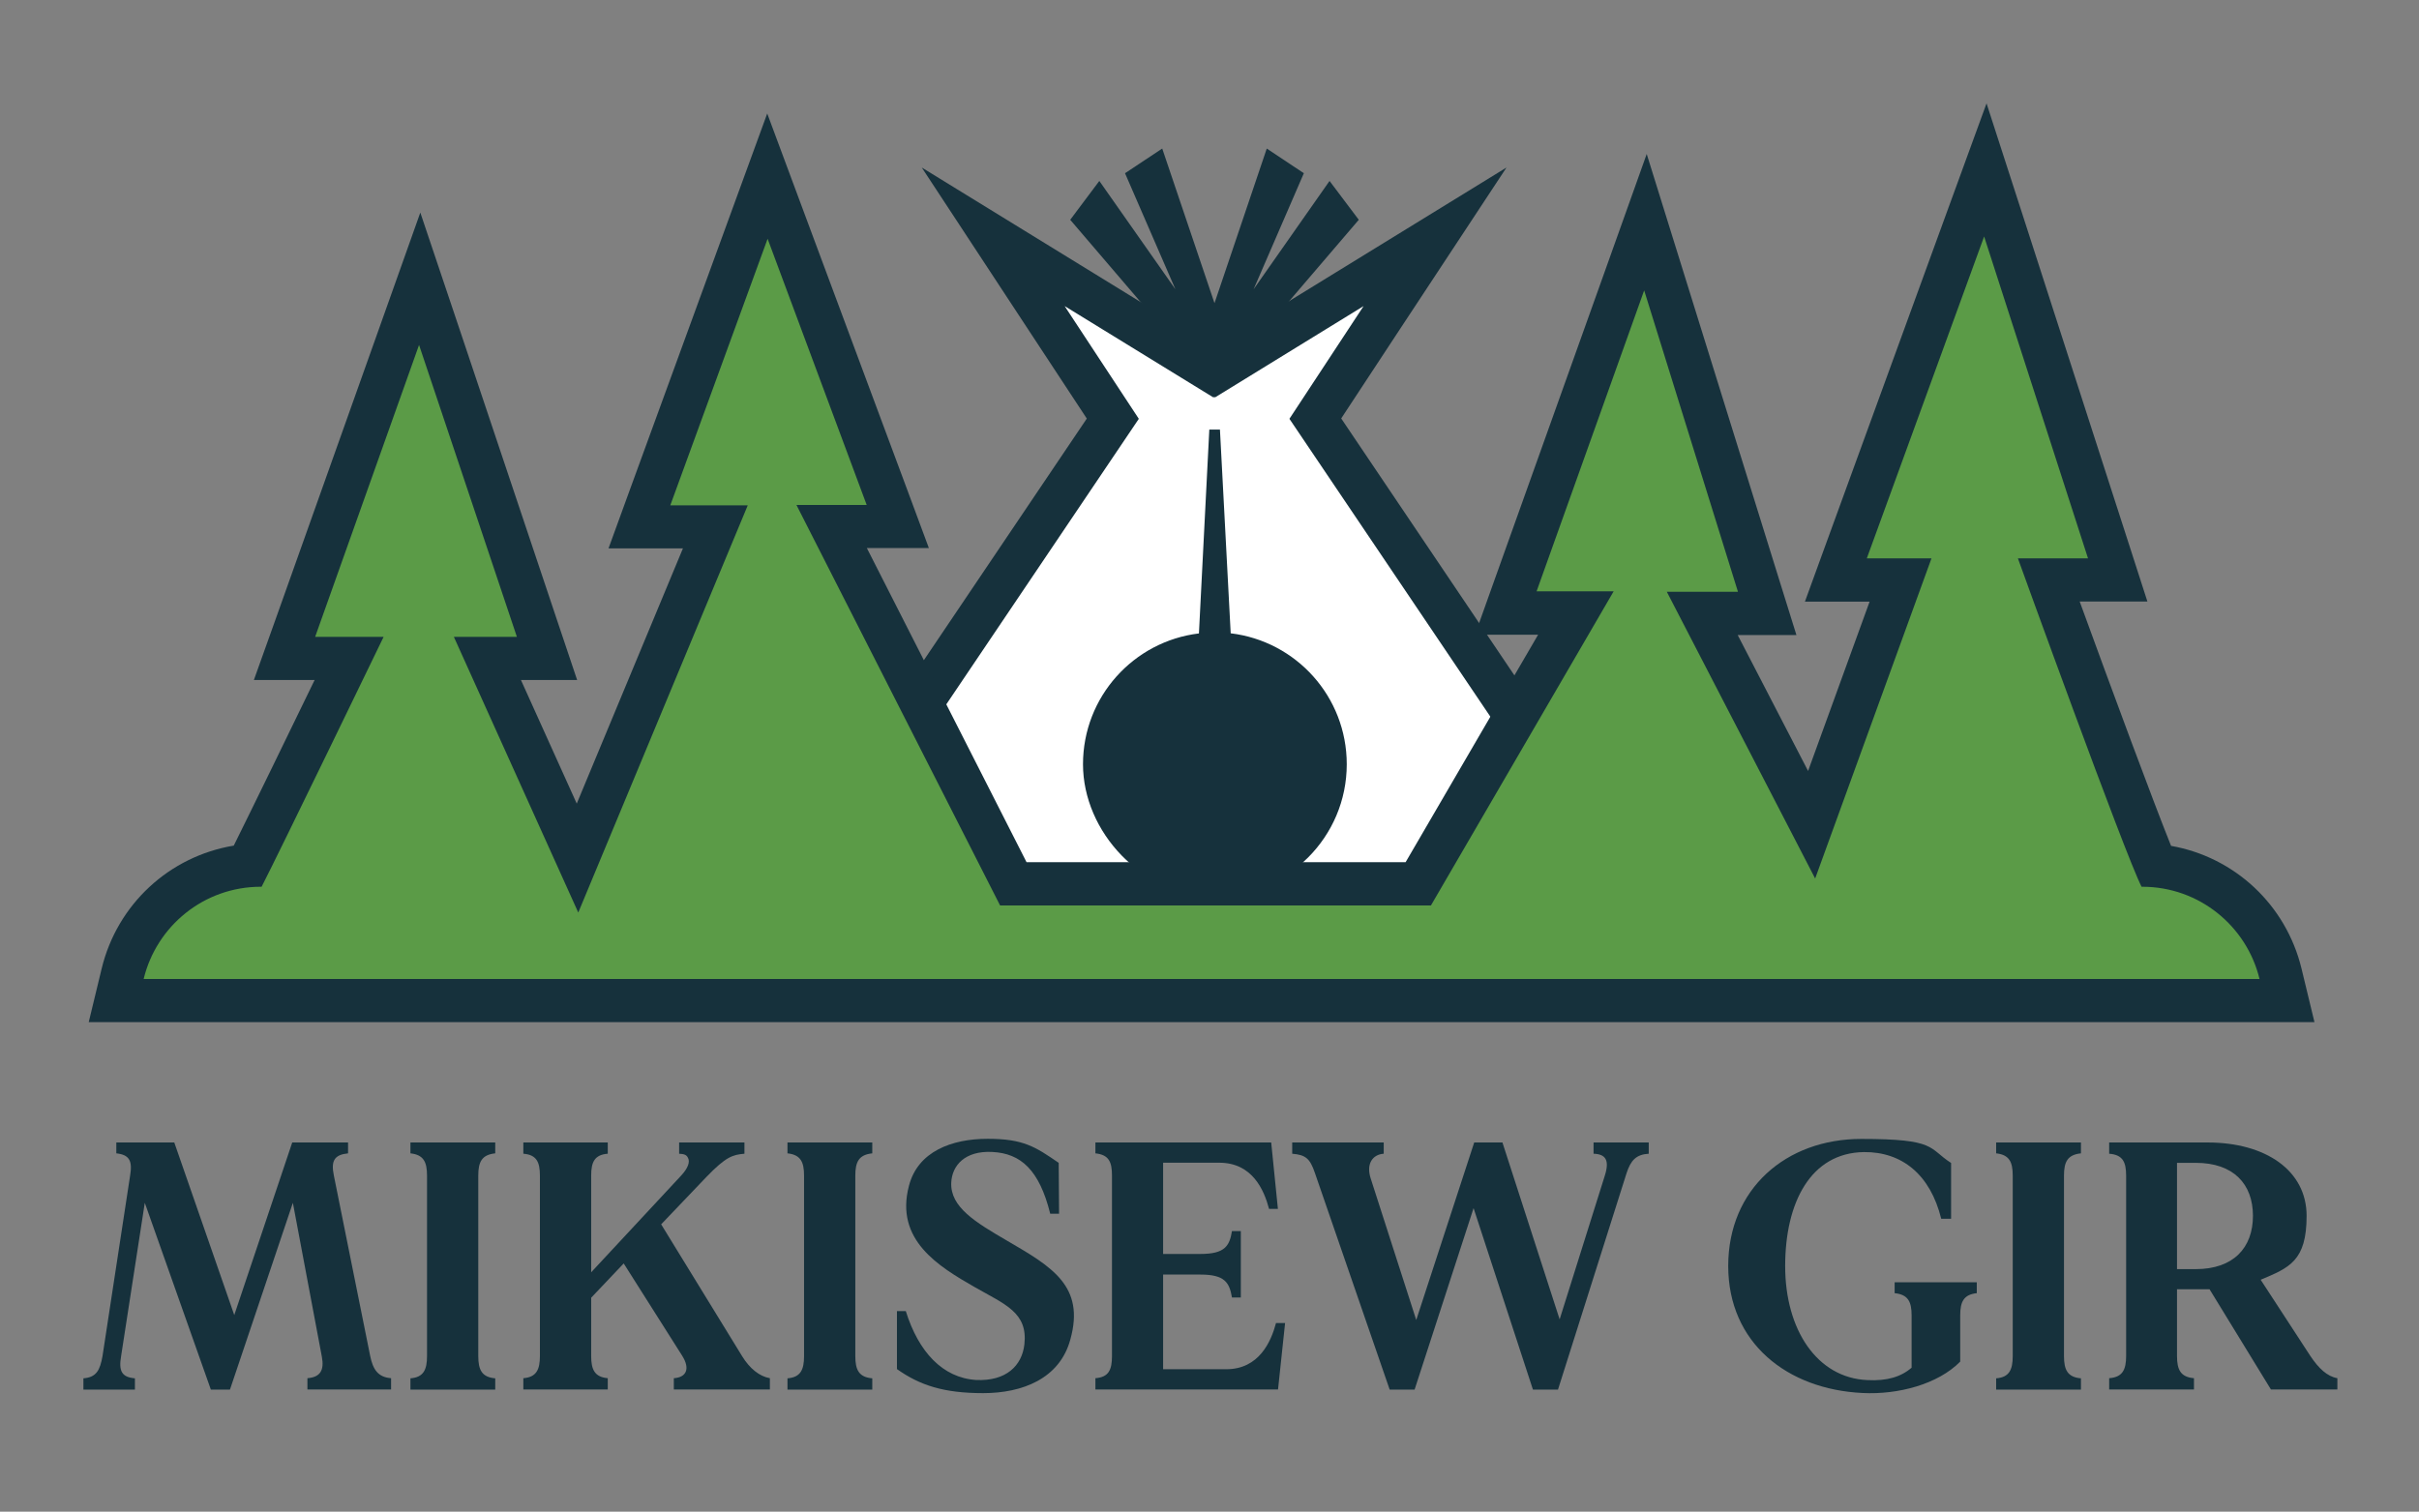 <?xml version="1.0" encoding="UTF-8"?>
<svg id="Layer_1" xmlns="http://www.w3.org/2000/svg" xmlns:xlink="http://www.w3.org/1999/xlink" version="1.1" viewBox="0 0 1911.3 1194.7">
  <rect x="0" y="0" width="1911.3" height="1194.7" fill="#808080" stroke="none"/>
  <!-- Generator: Adobe Illustrator 29.2.1, SVG Export Plug-In . SVG Version: 2.1.0 Build 116)  -->
  <defs>
    <style>
      .st0 {
        fill: #010101;
      }

      .st1 {
        fill: #fff;
      }

      .st1, .st2, .st3 {
        fill-rule: evenodd;
      }

      .st2, .st4 {
        fill: #16313c;
      }

      .st5 {
        display: none;
      }

      .st3 {
        fill: #5b9b47;
      }
    </style>
  </defs>
  <g>
    <g class="st5">
      <path class="st0" d="M264.1,924.4v84.7c0,22.2-1.5,31.6,23,35.3v8.9c-28.1-.5-55.8-.5-83.7,0v-8.9c24.2-3.7,23-13.1,23-35.3v-80.5h-.5l-49.1,124.7h-11.9l-51.6-126.4h-.5v78c0,20.5-1.2,37,23.4,39.5v8.9c-20-.5-39-.5-58.8,0v-8.9c24.2-3.7,23-13.1,23-35.3v-101c0-7.4-18-10.4-23-10.9v-9.1c19.5.5,38.3.5,57.8,0l48.4,116.6,44.4-116.6c20,.5,39.3.5,59.3,0v9.1c-20.7.1-23.2,9-23.2,27.2Z"/>
      <path class="st0" d="M296.3,1053.3v-8.9c23.2,0,23.2-12.3,23.2-31.6v-83.7c0-19.5.2-31.9-23.2-31.9v-9.1c28.2.5,56.1.5,84.2,0v9.1c-23.5,0-23.2,12.3-23.2,31.9v84.7c0,19.5-.2,30.6,23.2,30.6v8.9c-28.2-.5-56.1-.5-84.2,0Z"/>
      <path class="st0" d="M491.6,1053.3v-8.9c4.9-.2,16.8-.2,16.8-7.4s-37.3-55.1-39.8-58.3l-15.1,16v25.2c0,18.8,2.5,23.2,22.2,24.4v8.9c-27.9-.5-55.3-.5-83.2,0v-8.9c23.2,0,23.2-12.1,23.2-31.6v-83.7c0-19.3,0-31.9-23.2-31.9v-9.1c27.4.5,54.3.5,81.7,0v9.1c-20.5,0-20.7,10.6-20.7,27.9v53.6c9.4-10.4,53.6-58,53.6-71.4s-11.1-9.4-17.5-10.1v-9.1c21,.5,41.2.5,62.2,0v9.1c-28.1,4.9-43.5,34.1-60.2,54.8,2.2,2.7,62.5,91.9,79.8,92.3v8.9c-26.7-.3-53.1-.3-79.8.2Z"/>
      <path class="st0" d="M572.4,1053.3v-8.9c23.2,0,23.2-12.3,23.2-31.6v-83.7c0-19.5.3-31.9-23.2-31.9v-9.1c28.2.5,56.1.5,84.2,0v9.1c-23.5,0-23.2,12.3-23.2,31.9v84.7c0,19.5-.2,30.6,23.2,30.6v8.9c-28.1-.5-56-.5-84.2,0Z"/>
      <path class="st0" d="M720.7,1056c-15.8,0-31.8-5.4-43-17l-3.5,13.8h-10.9v-51.8h9.9c6.9,23,18.8,43.7,45.7,43.7s28.2-9.6,28.2-24.9c0-43-81.2-27.1-81.2-86.7s23.2-47.1,51.8-47.1,27.2,3,37,12.3l3.2-9.9h10.6l1.5,44.9h-10.6c-4.4-19.5-19-35.8-40-35.8s-24.5,7.1-24.5,20.5c0,37.3,84.2,26.2,84.2,86.9.2,33.1-27.7,51.1-58.4,51.1Z"/>
      <path class="st0" d="M783.2,1053.3v-8.9c23.2,0,23.2-12.6,23.2-31.6v-84.2c0-19.2,0-31.4-23.2-31.4v-9.1c44.2.7,88.4.3,132.6,0l2,44h-10.6c-4.2-24.4-18.5-32.4-42-32.4s-21-2.7-21,17.1v45.9c20.3,0,32.8-4.2,33.8-26.9h9.9c-.5,22-.5,43.5,0,65.4h-9.9c-4.4-22.2-11.4-26.9-33.8-26.9v29.1c0,23.5,0,38.5,28.4,38.5s39-9.4,44.9-36.8h9.9c-.5,16.3-.8,31.9,0,48.1-48.1,0-96-.6-144.2.1Z"/>
      <path class="st0" d="M1135.1,916.8l-45.4,139.3h-11.8l-36.1-107.4h-.5l-36.6,107.4h-12.1l-46.6-136.6c-4.9-14.8-6.2-19.8-22.7-22.2v-9.1c27.2.5,53.6.5,80.8,0v9.1c-8.1,1.5-21,.7-21,12.1s27.4,92.1,27.9,94.1h.5l35.3-115.3h11.1l38.5,113.6h.5c3.2-10.4,23.7-72.6,23.7-87.7s-9.1-15.1-20-16.8v-9.1c18.3.5,35.5.5,53.8,0v9.1c-12.3,1.4-15.8,8.6-19.3,19.5Z"/>
    </g>
    <g>
      <polygon class="st1" points="752.4 755.7 703.5 717.8 700.7 595.6 879.2 330.8 784.7 187.1 959.3 294.4 1133.9 187.1 1039.4 330.8 1217.9 595.6 1215.2 717.8 1166.3 755.7 752.4 755.7"/>
      <path class="st4" d="M1077.4,241.9l-58.6,89.1,181.9,269.7-2.4,108.6-37.8,29.3h-402.3l-37.8-29.3-2.4-108.6,181.8-269.7-58.6-89.1,117.2,72h1.9l117.1-72M1190.3,132.4l-130.8,80.4-100.2,61.6-100.2-61.6-130.8-80.4,84.3,128.3,46.1,70.1-169.1,250.8-6.1,9,.2,10.9,2.4,108.6.4,16.3,12.9,10,37.8,29.3,9.2,7.2h425.6l9.2-7.2,37.8-29.3,12.9-10,.4-16.3,2.4-108.6.2-10.9-6.1-9-169.1-250.9,46.1-70.1,84.5-128.2h0Z"/>
    </g>
    <g id="Ellipse_1">
      <path class="st4" d="M972.4,500.5l-8.5-161h-8.4l-8.2,161.1c-51.6,6.2-91.6,50.1-91.6,103.4s46.7,104.2,104.2,104.2,104.2-46.7,104.2-104.2c0-53.4-40-97.3-91.7-103.5Z"/>
    </g>
    <g id="Rectangle_1">
      <polygon class="st2" points="1050.5 143 990.5 228.6 1030.2 136.9 1000.9 117.4 959.6 239.6 918.3 117.4 888.9 136.9 928.7 228.6 868.6 143 845.6 173.7 939.7 283.7 979.5 283.7 1073.6 173.7 1050.5 143"/>
    </g>
    <g>
      <path class="st3" d="M91.8,790.7l5.1-21.1c11.4-47.3,51.4-81.3,99-85.5,16-32,58.9-120.4,79.9-163.8h-51.1l106.8-300.1,100.6,300.1h-47.1l71.2,157.8,108.9-261.8h-60l101.2-277.2,103.1,276.9h-52.3l143.5,282.3h320l124.6-213.9h-55.4l110.4-308.8,96.1,309.2h-51.2l86.4,167,70.2-193.4h-51.1l118.1-324.1,104.6,324.1h-54.5c24.7,68,69.2,189.2,84.6,225.8,47.4,4.4,87.2,38.3,98.5,85.5l5.1,21.1H91.8Z"/>
      <path class="st4" d="M1567.7,186.9l82.1,254.4h-55.4s84.5,233.9,97.7,259.5h.6c44.9,0,82.5,31.1,92.6,72.9H113.5c10.1-41.8,47.6-72.9,92.6-72.9h.6c13.2-25.5,96.4-197.5,96.4-197.5h-54.1l82.1-230.7,77.3,230.7h-49.8l98.3,217.9,133.9-321.8h-61.2l76.9-210.7,78.3,210.4h-55.5l160.9,316.5h340.4l144.4-248.3h-60.9l85-237.8,74.1,238.2h-56.2l117.2,226.6,91.9-253h-51.1l92.7-254.4M1569.6,81.7l-34.1,93.5-92.7,254.4-16.7,45.9h51.1l-48.6,133.8-55.6-107.4h46.4l-13.8-44.3-74.1-238.2-30.4-97.7-34.4,96.4-85,237.8-16.3,45.7h49.9l-104.7,179.8h-299.5l-126.2-248.3h49l-17.1-46.1-78.3-210.4-32.3-86.9-31.8,87.1-76.9,210.7-16.7,45.9h58.8l-83.9,201.7-44.1-97.7h44.4l-15.1-45-77.3-230.7-31.5-93.7-33.1,93.1-82.1,230.7-16.3,45.6h48c-20.4,42.1-48.9,100.7-63.9,130.9-50.6,8.4-92,46-104.4,97.3l-10.2,42.2h1758.6l-10.2-42.2c-12.3-50.8-53.1-88.3-103.1-97.1-14.7-36.6-46.2-121.7-72.2-193.1h53.5l-14.4-44.7-82.1-254.4-30.6-94.6h0Z"/>
    </g>
    <g class="st5">
      <path class="st0" d="M926.9,1160c-1.4,0-2.6.3-3.7.5-1.1.2-2.4.5-4,1.1-1.8.6-3,1.5-3.6,2.9-.6,1.3-.9,2.8-.9,4.2v11.1c0,2.2,0,4,0,5.4,0,1.4,0,3.1.2,5.1-4.5,2.7-11.1,5.2-19.9,7.6-8.8,2.4-16.8,3.6-24.2,3.6s-13.4-1.1-19.4-3.2-11.4-5.3-15.9-9.5c-4.6-4.2-8.2-9.3-10.8-15.5s-3.9-13.3-3.9-21.3,1.2-14.3,3.7-20.7c2.5-6.3,6-11.8,10.7-16.3,4.6-4.5,10.1-8,16.7-10.5,6.6-2.5,13.8-3.7,21.8-3.7s10.4.7,15.1,2c4.6,1.3,8.4,2.8,11.4,4.3l4.2-3.7h5.8l.6,34.8h-5.9c-3.4-10.5-7.5-18.2-12.2-23.3-4.8-5.1-10.8-7.6-18-7.6s-15.2,3.8-19.9,11.3-7,17.9-7,31.1,2.3,25,6.9,33c4.6,7.9,11.1,11.9,19.5,11.9s7.4-.6,10.5-1.8c3.1-1.2,5.5-2.6,7.2-4.1v-19.4c0-1.6-.3-3-.9-4.1-.6-1.1-1.7-2.1-3.5-2.9-1.3-.6-3-1.1-5-1.5s-3.7-.7-5-.9v-5.2h49.5v5.3h-.2Z"/>
      <path class="st0" d="M984.3,1198.8h-52.9v-5.2c1.2,0,3-.2,5.3-.4,2.4-.2,4-.4,4.9-.8,1.7-.7,2.8-1.6,3.4-2.7.6-1.1.9-2.5.9-4.2v-67.6c0-1.5-.3-2.9-.9-4-.6-1.2-1.7-2.1-3.4-2.8-1.1-.4-2.7-.9-4.8-1.4s-3.9-.8-5.4-1v-5.2h52.9v5.2c-1.3,0-3,.3-5,.6-2,.2-3.7.6-5.1,1-1.7.6-2.9,1.5-3.5,2.7s-.9,2.6-.9,4.2v67.6c0,1.6.3,3,.9,4.1.6,1.1,1.8,2.1,3.5,2.8.9.4,2.5.8,4.7,1.2,2.2.4,4,.6,5.5.7v5.2h-.1Z"/>
      <path class="st0" d="M1102.6,1198.8h-36.6c-6.3-9.7-11.6-17.4-15.8-23.1-4.2-5.7-9.4-12.4-15.6-19.9h-3.7v29c0,1.6.3,3,.9,4.1s1.8,2.1,3.5,2.8c.9.4,2.2.7,4,1.1s3.4.6,4.7.8v5.2h-50.9v-5.2c1.3,0,3-.3,5.1-.6,2.1-.2,3.6-.5,4.5-.9,1.7-.7,2.8-1.6,3.4-2.7.6-1.1.9-2.5.9-4.2v-67.3c0-1.6-.2-3-.7-4-.5-1.1-1.7-2-3.6-2.8-1.4-.6-3.1-1.1-5.1-1.5-1.9-.4-3.5-.7-4.6-.9v-5.2h53.5c12,0,21,1.9,27.3,5.6,6.2,3.7,9.3,9.4,9.3,17s-1.9,12-5.7,16.1c-3.8,4.1-9.7,7.2-17.5,9.5,3,3.9,6.6,8.5,10.7,13.7s8.3,10.5,12.7,15.9c1.4,1.7,3.3,3.9,5.7,6.4,2.4,2.5,4.5,4.1,6.4,4.7,1,.3,2.3.6,3.9.8,1.6.2,2.7.4,3.4.4v5.2h-.1ZM1056.9,1127.9c0-6.4-1.8-11-5.3-13.9-3.6-2.9-8.6-4.4-15.2-4.4h-5.3v39.9h5.1c6.6,0,11.7-1.7,15.3-5.2,3.5-3.5,5.4-9,5.4-16.4Z"/>
    </g>
  </g>
  <g>
    <path class="st4" d="M309,1089.2v8.9h-66.1v-8.9c10.3-.8,13.4-6.4,11.4-17l-22.9-121.6-49.7,147.6h-15.1l-52.2-147.6-18.7,121.1c-2,11.7.3,16.7,10.9,17.6v8.9h-40.7v-8.9c10.3-.8,13.1-6.4,15.1-17.6l21.8-142.6c2-11.7-.6-16.5-10.9-17.6v-8.6h45.8l47.4,136.4,45.8-136.4h44.1v8.6c-10.6,1.1-13.7,5.6-11.2,17.6l28.7,142.6c2.2,10.6,6.1,16.7,16.5,17.5Z"/>
    <path class="st4" d="M377.9,929.1v142.6c0,10.9,2.8,16.7,13.4,17.6v8.9h-67v-8.9c10.3-.8,13.1-6.7,13.1-17.6v-142.6c0-10.9-2.8-16.5-13.1-17.6v-8.6h67v8.6c-10.6,1.1-13.4,6.7-13.4,17.6Z"/>
    <path class="st4" d="M608.3,1089.2v8.9h-75.9v-8.9c9.8-.6,13.1-7.3,6.7-17.6l-46.3-73.1-25.7,27.1v46c0,10.9,2.8,16.7,13.1,17.6v8.9h-66.7v-8.9c10.3-.8,13.1-6.7,13.1-17.6v-142.5c0-10.9-2.8-16.5-13.1-17.3v-8.9h66.7v8.9c-10.3.8-13.1,6.4-13.1,17.3v76.4l70.6-75.9c6.4-6.7,7.5-11.7,5.9-14.5-1.1-2.5-3.1-3.1-7-3.3v-8.9h51.6v8.9c-9.2.8-14.5,2.2-30.1,18.4l-35.7,37.4,63.9,104.1c6.1,10,13.9,16.1,22,17.5Z"/>
    <path class="st4" d="M675.8,929.1v142.6c0,10.9,2.8,16.7,13.4,17.6v8.9h-67v-8.9c10.3-.8,13.1-6.7,13.1-17.6v-142.6c0-10.9-2.8-16.5-13.1-17.6v-8.6h67v8.6c-10.6,1.1-13.4,6.7-13.4,17.6Z"/>
    <path class="st4" d="M845.7,1058.6c-8.4,31-37.9,42.4-68.9,42.4s-49.9-6.1-68.1-19v-45.8h7c10,32.1,29,52.7,55.5,54.4,23.7,1.1,36.3-11.2,38.2-28.2,2.8-25.1-15.3-31.5-39.3-45.2-28.2-16.2-63.3-37.1-51.9-80.1,7-27.1,33.8-37.1,62.2-37.1s37.7,6.4,56.1,19l.3,40.2h-7c-8.6-34.6-23.2-47.7-45.8-48.8-21.5-1.1-31.8,10.6-32.4,24.3-.8,19.3,19,31.2,44.4,46,35,20.4,61.5,35.7,49.7,77.9Z"/>
    <path class="st4" d="M1015.4,1045.4l-5.6,52.7h-144.3v-8.9c10.6-.8,13.1-6.7,13.1-17.6v-142.5c0-10.9-2.5-16.5-13.1-17.6v-8.6h138.9l5.3,52.5h-7c-3.9-14.8-13.1-36.5-39.3-36.5h-44.4v72.1h29.6c19.3,0,22.9-6.4,24.8-18.1h7v52.5h-7c-2-11.7-5.6-18.1-24.8-18.1h-29.6v74.8h49.9c25.9,0,35.4-21.8,39.3-36.5h7.2v-.2Z"/>
    <path class="st4" d="M1302.7,902.9v8.9c-9.8.6-14.2,5-17.6,15.6l-54.1,170.8h-19.8l-46.9-143.4-46.6,143.4h-19.7l-59.1-171.3c-3.9-11.4-7.3-14.2-17.9-15.1v-8.9h72.3v8.9c-8.9.6-14,8.1-10.3,19.5l36,111.9,45.8-140.3h22.3l45.2,139.8,35.7-113.6c3.9-12.3.6-17-8.9-17.3v-8.9h43.6Z"/>
    <path class="st4" d="M1561.9,1013.4v8.6c-10.3,1.1-13.1,6.7-13.1,17.6v36.5c-17.6,17.9-49.1,26.2-77,24.8-59.7-2.8-106.3-39.6-106.3-100.4s45.5-100.4,105.2-100.4,52.7,7.3,70.9,19v44.1h-7.8c-8.6-34.9-31-53-61.1-52.7-42.1.6-62.2,39.9-62.2,90.1s25.1,88.4,65,90.1c15.3.8,26.5-2.5,34.9-9.8v-41.3c0-10.9-2.8-16.5-13.4-17.6v-8.6h64.9Z"/>
    <path class="st4" d="M1630.8,929.1v142.6c0,10.9,2.8,16.7,13.4,17.6v8.9h-67v-8.9c10.3-.8,13.1-6.7,13.1-17.6v-142.6c0-10.9-2.8-16.5-13.1-17.6v-8.6h67v8.6c-10.6,1.1-13.4,6.7-13.4,17.6Z"/>
    <path class="st4" d="M1846.8,1089.2v8.9h-52.5l-48.5-79.2h-25.7v52.7c0,10.9,2.8,16.7,13.4,17.6v8.9h-67v-8.9c10.6-.8,13.4-6.7,13.4-17.6v-142.5c0-10.9-2.8-16.5-13.4-17.3v-8.9h77.6c46.3,0,78.4,22.3,78.4,58s-13.7,41-36.3,50.5l39.3,60.3c6.5,9.7,13.2,16.1,21.3,17.5ZM1734.9,1003c29.9,0,45.2-17,45.2-42.1s-15.3-41.9-45.2-41.9h-14.8v84h14.8Z"/>
  </g>
</svg>